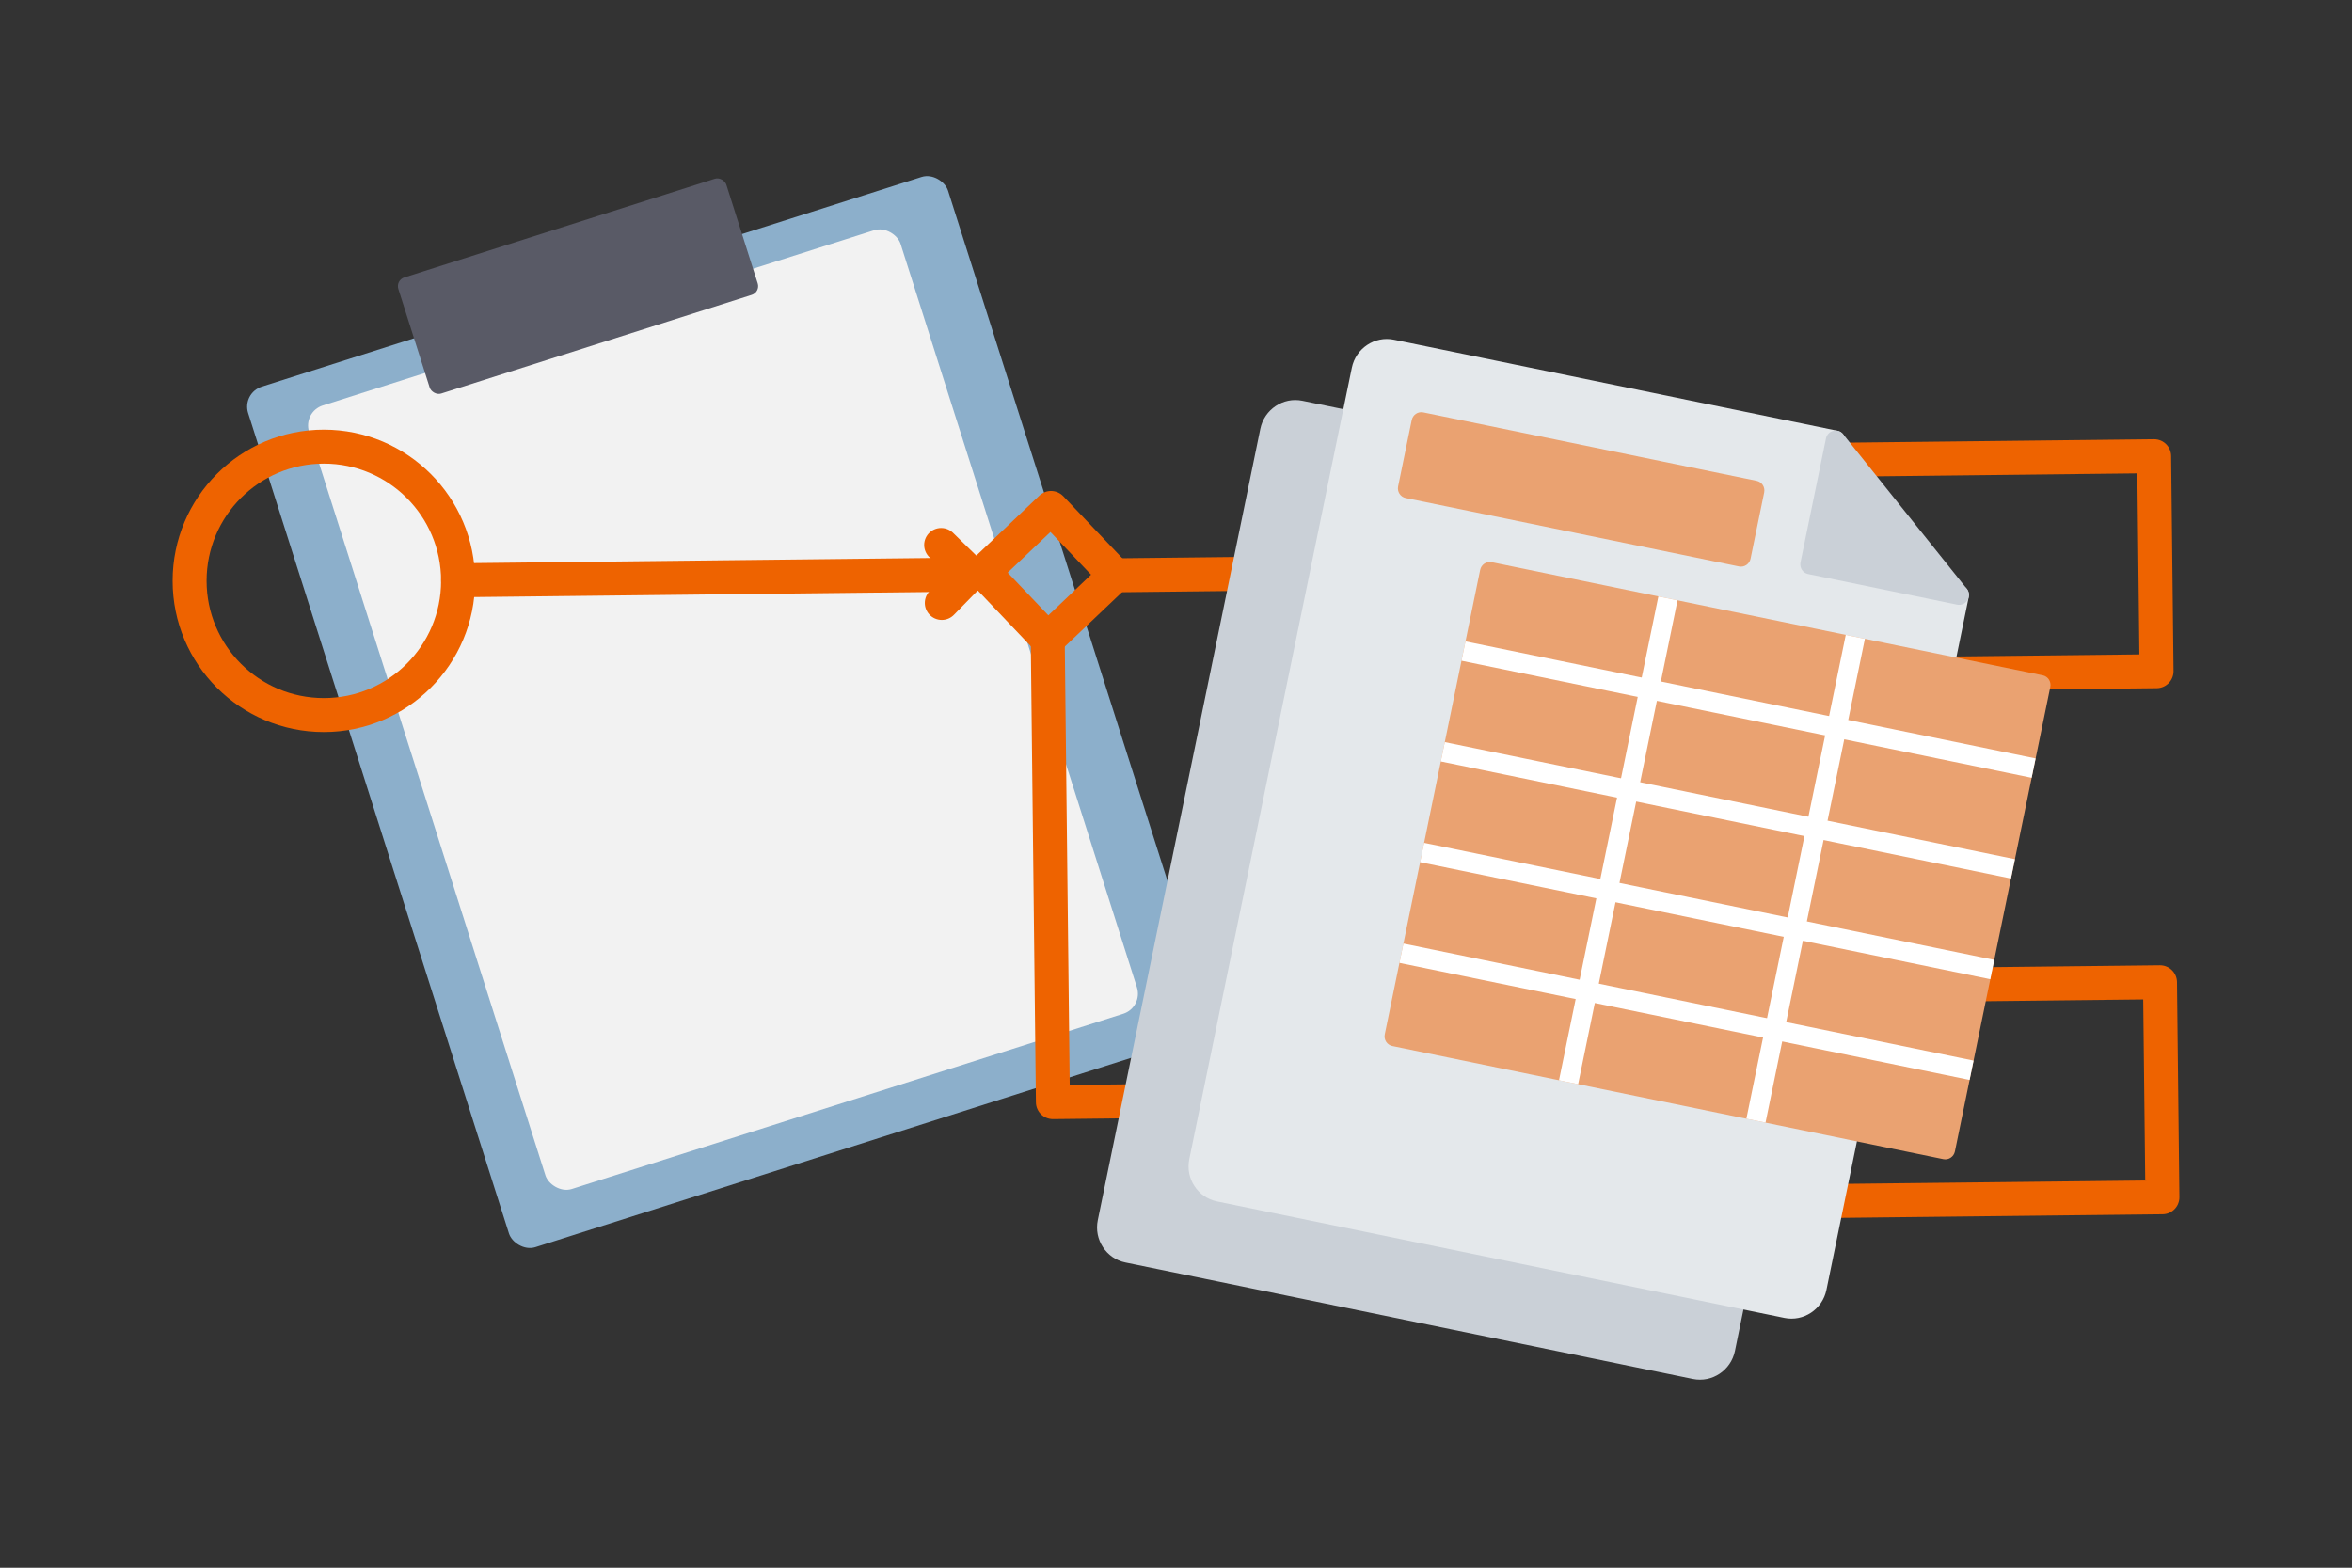 <?xml version="1.0" encoding="UTF-8"?>
<svg xmlns="http://www.w3.org/2000/svg" id="Ebene_1" version="1.1" viewBox="0 0 1799.955 1200">
  <rect x="0" y="0" width="1799.955" height="1200" fill="#333333" stroke="none"/>
  <g>
    <rect x="276.501" y="199.458" width="562.025" height="691.158" rx="16.095" ry="16.095" transform="translate(-138.91 194.494) rotate(-17.633)" style="fill: #8cafcb;"></rect>
    <rect x="315.804" y="228.506" width="475" height="629.315" rx="16.095" ry="16.095" transform="translate(-138.541 193.13) rotate(-17.633)" style="fill: #f2f2f2;"></rect>
    <rect x="310.66" y="172.399" width="263.388" height="93.252" rx="6.998" ry="6.998" transform="translate(-45.564 144.291) rotate(-17.633)" style="fill: #595a66;"></rect>
  </g>
  <g>
    <polyline points="1305.215 411.315 1327.654 433.258 1305.71 455.697" style="fill: none; stroke: #ee6300; stroke-linecap: round; stroke-linejoin: round; stroke-width: 26px;"></polyline>
    <polyline points="1309.727 815.796 1332.165 837.739 1310.222 860.177" style="fill: none; stroke: #ee6300; stroke-linecap: round; stroke-linejoin: round; stroke-width: 26px;"></polyline>
    <g>
      <rect x="1341.203" y="350.909" width="308.261" height="164.592" transform="translate(-4.739 16.706) rotate(-.639)" style="fill: none; stroke: #ee6300; stroke-linecap: round; stroke-linejoin: round; stroke-width: 26px;"></rect>
      <rect x="1345.694" y="753.573" width="308.261" height="164.592" transform="translate(-9.23 16.781) rotate(-.639)" style="fill: none; stroke: #ee6300; stroke-linecap: round; stroke-linejoin: round; stroke-width: 26px;"></rect>
      <g>
        <line x1="744.127" y1="439.767" x2="350.558" y2="444.158" style="fill: none; stroke: #ee6300; stroke-linecap: round; stroke-linejoin: round; stroke-width: 26px;"></line>
        <polyline points="720.253 417.143 742.691 439.086 720.748 461.524" style="fill: none; stroke: #ee6300; stroke-linecap: round; stroke-linejoin: round; stroke-width: 26px;"></polyline>
      </g>
      <rect x="767.511" y="403.541" width="71.137" height="71.137" transform="translate(-81.434 674.46) rotate(-43.569)" style="fill: none; stroke: #ee6300; stroke-linecap: round; stroke-linejoin: round; stroke-width: 26px;"></rect>
      <polyline points="801.823 489.396 805.774 843.611 1332.165 837.739" style="fill: none; stroke: #ee6300; stroke-linecap: round; stroke-linejoin: round; stroke-width: 26px;"></polyline>
      <line x1="853.365" y1="440.366" x2="1326.458" y2="435.089" style="fill: none; stroke: #ee6300; stroke-linecap: round; stroke-linejoin: round; stroke-width: 26px;"></line>
      <circle cx="247.824" cy="444.606" r="102.732" style="fill: none; stroke: #ee6300; stroke-linecap: round; stroke-linejoin: round; stroke-width: 26px;"></circle>
    </g>
  </g>
  <g id="Layer_x5F_1">
    <g id="_2112509115088">
      <path d="M1295.548,1055.538l-434.3-89.183c-14.684-3.015-24.166-17.549-21.116-32.402l124.386-605.734c3.05-14.853,17.492-24.474,32.176-21.458l38.657,7.938c1.941.399,3.637,1.557,4.73,3.234,1.083,1.662,1.477,3.71,1.074,5.672l-116.351,566.603c-1.373,6.686,2.89,13.244,9.506,14.603l395.643,81.244c4.04.83,6.645,4.81,5.806,8.893l-8.035,39.131c-3.05,14.853-17.492,24.474-32.176,21.458l-0.0 0Z" style="fill: #cad0d7; fill-rule: evenodd;"></path>
      <path d="M1365.561,1008.782l-434.288-89.18c-14.696-3.018-24.166-17.549-21.116-32.402l124.386-605.734c3.047-14.841,17.48-24.476,32.176-21.458l339.506,69.717c4.04.83,6.642,4.822,5.804,8.906l-17.966,87.489,106.781,21.927c4.04.83,6.645,4.81,5.804,8.906l-11.045,53.786c-.839,4.083-4.803,6.728-8.844,5.898l-340.885-70-69.971,340.742,340.885,70c4.04.83,6.642,4.822,5.804,8.906l-24.855,121.039c-3.05,14.853-17.48,24.476-32.176,21.458l-0.0 0Z" style="fill: #e4e8eb; fill-rule: evenodd;"></path>
      <path d="M1497.807,462.837l-114.104-23.431c-4.04-.83-6.645-4.81-5.804-8.906l19.483-94.879c.588-2.862,2.76-5.141,5.575-5.836,2.814-.695,5.763.309,7.573,2.584l94.621,118.31c1.985,2.477,2.202,5.942.559,8.677-1.653,2.72-4.814,4.115-7.902,3.481Z" style="fill: #cad0d7; fill-rule: evenodd;"></path>
      <path d="M1330.833,433.589l-255.075-52.379c-4.04-.83-6.642-4.822-5.804-8.906l10.422-50.752c.841-4.096,4.803-6.728,8.844-5.898l255.075,52.379c4.04.83,6.645,4.81,5.804,8.906l-10.422,50.752c-.839,4.083-4.803,6.728-8.844,5.898Z" style="fill: #eaa271; fill-rule: evenodd;"></path>
      <path d="M1487.219,887.269l-421.679-86.591c-4.04-.83-6.642-4.822-5.804-8.906l73.011-355.546c.841-4.096,4.803-6.728,8.844-5.898l421.679,86.591c4.04.83,6.645,4.81,5.804,8.906l-73.011,355.546c-.839,4.083-4.803,6.728-8.844,5.898Z" style="fill: #eaa271; fill-rule: evenodd;"></path>
      <g>
        <path d="M1070.976,737.036l3.04-14.804,436.326,89.599-3.04,14.804-436.326-89.599ZM1086.807,659.946l3.04-14.804,436.326,89.599-3.04,14.804-436.326-89.599ZM1102.637,582.856l3.04-14.804,436.326,89.599-3.04,14.804-436.326-89.599ZM1118.467,505.766l3.04-14.804,436.326,89.599-3.04,14.804-436.326-89.599Z" style="fill: #fff; fill-rule: evenodd;"></path>
        <path d="M1351.131,859.323l-14.648-3.008,76.051-370.35,14.648,3.008-76.051,370.35ZM1207.731,829.877l-14.648-3.008,76.051-370.35,14.648,3.008-76.051,370.35Z" style="fill: #fff; fill-rule: evenodd;"></path>
      </g>
    </g>
  </g>
</svg>
